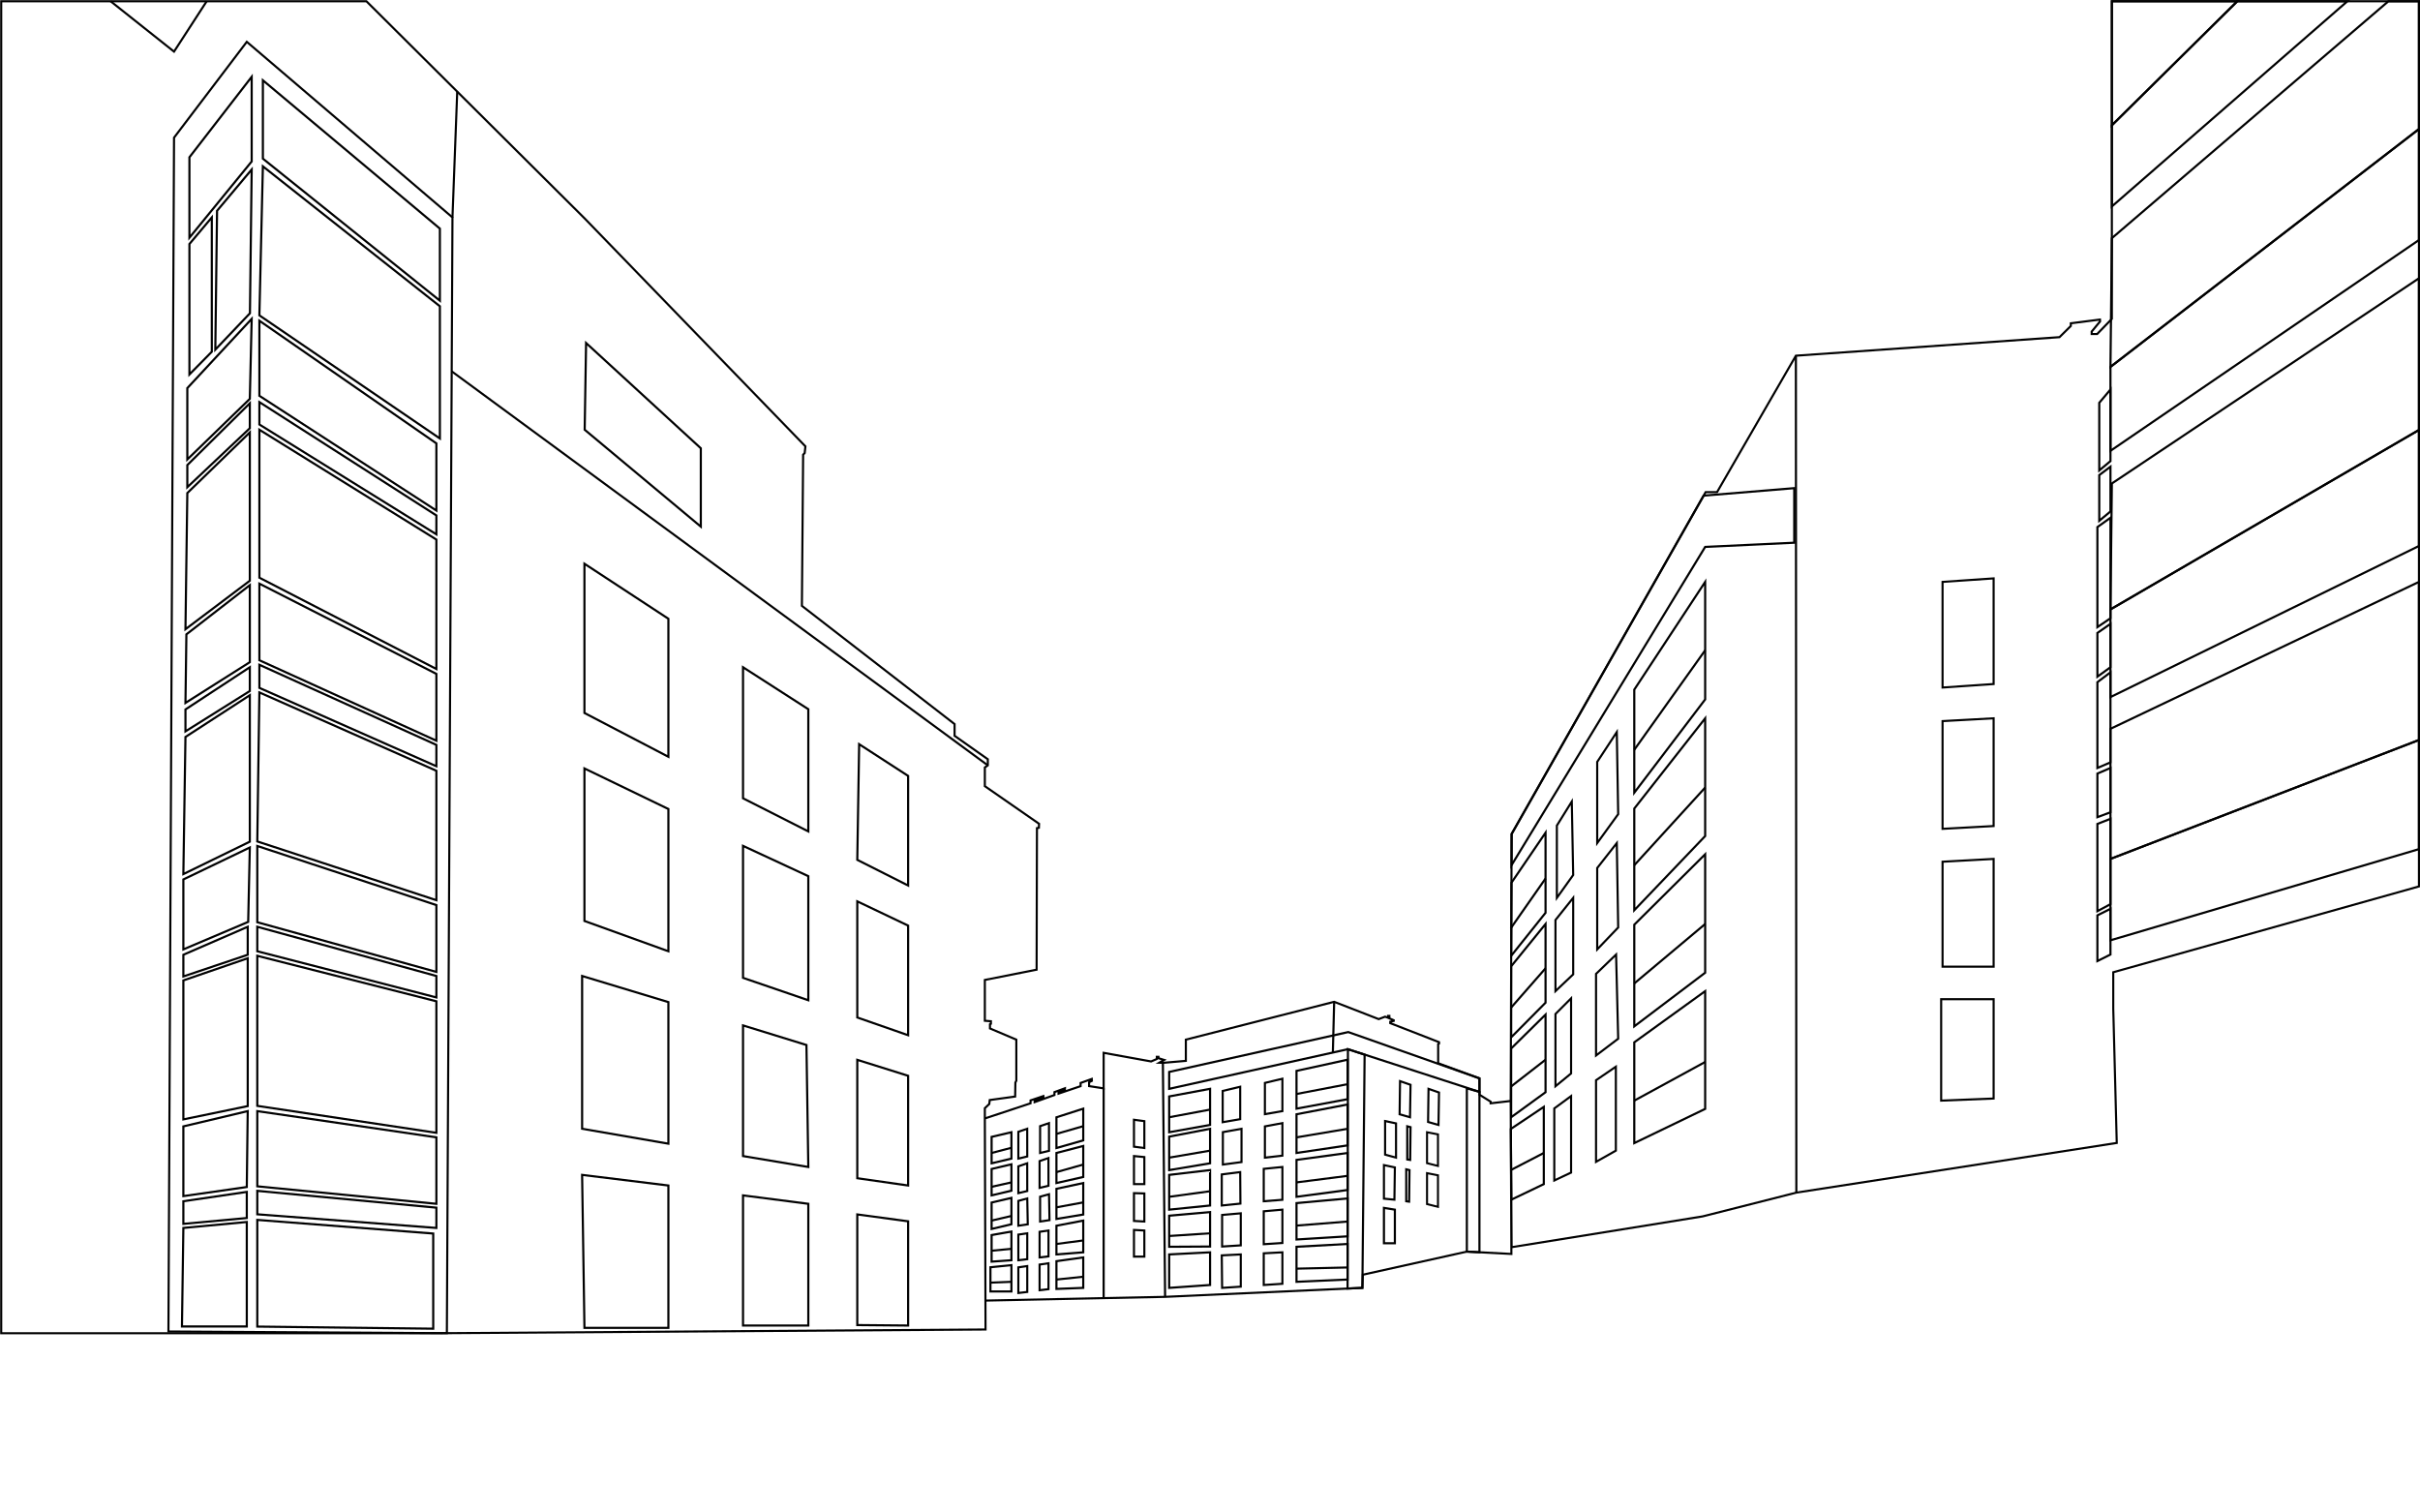 <?xml version="1.0" encoding="utf-8"?>
<!-- Generator: Adobe Illustrator 16.0.0, SVG Export Plug-In . SVG Version: 6.00 Build 0)  -->
<!DOCTYPE svg PUBLIC "-//W3C//DTD SVG 1.1//EN" "http://www.w3.org/Graphics/SVG/1.1/DTD/svg11.dtd">
<svg version="1.1" id="Calque_2" xmlns="http://www.w3.org/2000/svg" xmlns:xlink="http://www.w3.org/1999/xlink" x="0px" y="0px"
	 width="2000px" height="1250px" viewBox="0 0 2000 1250" enable-background="new 0 0 2000 1250" xml:space="preserve">
<g>
	<polygon fill="none" stroke="#000000" stroke-width="1.734" stroke-miterlimit="10" points="813.917,924.358 813.917,915.877 
		817.579,912.409 817.964,909.132 838.971,906.241 839.164,894.68 839.934,893.138 839.934,859.219 818.157,849.968 
		818.157,846.499 818.928,846.115 818.928,843.994 813.917,843.608 813.917,809.882 856.701,801.402 856.99,684.419 858.58,684.13 
		858.725,680.806 813.917,649.729 813.917,634.265 816.374,632.53 816.374,627.472 788.911,608.102 788.911,598.418 
		662.728,500.708 663.74,375.826 665.041,374.38 665.619,368.888 483.354,180.697 302.823,1.033 1,1.033 1,1101.852 
		361.989,1101.852 814.495,1098.767 813.917,924.358 851.69,911.828 851.69,909.421 862.291,905.857 862.386,907.302 
		855.063,910.096 855.063,910.866 871.443,904.99 871.443,902.579 880.117,899.4 880.021,900.845 874.816,903.158 874.816,903.833 
		893.052,897.666 893.052,895.015 902.303,891.689 902.375,893.278 900.063,894.437 900.063,897.617 912.107,899.495 
		912.107,870.108 951.326,877.238 956.048,875.215 956.048,873.383 957.396,873.383 957.396,874.54 962.119,875.984 
		958.072,878.297 961.059,878.395 980.042,876.756 980.042,859.219 1102.616,827.949 1139.428,842.256 1144.727,840.233 
		1147.182,841.148 1147.182,839.609 1148.243,839.609 1148.243,841.632 1151.854,843.173 1151.854,843.702 1148.963,844.425 
		1148.963,845.582 1189.291,861.286 1189.339,862.396 1188.567,862.879 1188.567,878.683 1222.678,891.208 1222.678,904.697 
		1231.93,910.48 1231.93,911.828 1248.505,909.903 1249.274,1030.737 1407.112,1005.299 1484.586,985.642 1749.382,944.593 
		1746.492,833.585 1746.492,803.521 1999.125,732.602 1999.125,1.033 1745.336,1.033 1745.336,263.519 1733.193,276.046 
		1728.666,276.046 1728.666,274.022 1735.604,265.639 1735.507,264.097 1711.417,267.181 1711.417,269.397 1702.07,278.647 
		1484.199,293.968 1419.063,406.71 1409.615,406.71 1249.274,689.24 1248.505,909.903 1249.082,1036.326 1212.274,1034.401 
		1126.32,1053.48 1125.936,1064.37 962.89,1071.786 814.415,1074.87 	"/>
	<polygon fill="none" stroke="#000000" stroke-width="1.734" stroke-miterlimit="10" points="1605.42,480.907 1647.627,478.015 
		1647.627,565.318 1605.42,568.209 	"/>
	<polygon fill="none" stroke="#000000" stroke-width="1.734" stroke-miterlimit="10" points="1605.42,595.96 1647.627,593.647 
		1647.627,682.686 1605.42,684.998 	"/>
	<polygon fill="none" stroke="#000000" stroke-width="1.734" stroke-miterlimit="10" points="1605.42,712.171 1647.627,709.858 
		1647.627,798.896 1605.42,798.896 	"/>
	<polygon fill="none" stroke="#000000" stroke-width="1.734" stroke-miterlimit="10" points="1604.267,825.78 1647.627,825.78 
		1647.627,907.879 1604.267,909.613 	"/>
	<polygon fill="none" stroke="#000000" stroke-width="1.734" stroke-miterlimit="10" points="1286.66,682.301 1298.996,662.448 
		1300.152,723.156 1286.66,742.044 	"/>
	<polygon fill="none" stroke="#000000" stroke-width="1.734" stroke-miterlimit="10" points="1320.002,629.688 1336.19,605.02 
		1337.347,672.856 1320.002,696.756 	"/>
	<polygon fill="none" stroke="#000000" stroke-width="1.734" stroke-miterlimit="10" points="1320.002,717.374 1336.19,696.756 
		1337.347,766.518 1320.002,784.634 	"/>
	<polygon fill="none" stroke="#000000" stroke-width="1.734" stroke-miterlimit="10" points="1285.506,760.35 1300.152,742.044 
		1300.152,805.255 1285.506,819.131 	"/>
	<polygon fill="none" stroke="#000000" stroke-width="1.734" stroke-miterlimit="10" points="1285.506,838.015 1298.417,825.104 
		1298.417,887.159 1285.506,897.761 	"/>
	<polygon fill="none" stroke="#000000" stroke-width="1.734" stroke-miterlimit="10" points="1319.038,804.868 1335.611,788.873 
		1337.347,858.445 1319.038,872.322 	"/>
	<polygon fill="none" stroke="#000000" stroke-width="1.734" stroke-miterlimit="10" points="1284.542,916.066 1298.417,905.855 
		1298.417,969.066 1284.542,975.618 	"/>
	<polygon fill="none" stroke="#000000" stroke-width="1.734" stroke-miterlimit="10" points="1319.038,892.749 1335.42,881.572 
		1335.42,950.951 1319.038,960.202 	"/>
	<polygon fill="none" stroke="#000000" stroke-width="1.734" stroke-miterlimit="10" points="1010.494,901.616 1024.949,898.146 
		1024.949,924.936 1010.494,927.44 	"/>
	<polygon fill="none" stroke="#000000" stroke-width="1.734" stroke-miterlimit="10" points="1044.414,965.983 1059.83,964.458 
		1059.83,991.567 1044.414,992.78 	"/>
	<polygon fill="none" stroke="#000000" stroke-width="1.734" stroke-miterlimit="10" points="1044.414,1001.068 1059.83,999.718 
		1059.83,1027.276 1044.414,1028.28 	"/>
	<polygon fill="none" stroke="#000000" stroke-width="1.734" stroke-miterlimit="10" points="859.591,930.718 866.915,928.214 
		866.954,951.127 859.591,952.88 	"/>
	<polygon fill="none" stroke="#000000" stroke-width="1.734" stroke-miterlimit="10" points="841.606,935.373 848.93,932.868 
		848.969,955.782 841.606,957.534 	"/>
	<polygon fill="none" stroke="#000000" stroke-width="1.734" stroke-miterlimit="10" points="859.157,959.583 866.481,957.078 
		866.521,979.993 859.157,981.745 	"/>
	<polygon fill="none" stroke="#000000" stroke-width="1.734" stroke-miterlimit="10" points="841.606,963.92 848.93,961.414 
		848.969,984.329 841.606,986.081 	"/>
	<polygon fill="none" stroke="#000000" stroke-width="1.734" stroke-miterlimit="10" points="841.606,1020.333 848.969,1019.271 
		848.969,1040.662 841.606,1041.531 	"/>
	<polygon fill="none" stroke="#000000" stroke-width="1.734" stroke-miterlimit="10" points="859.163,1018.021 866.526,1016.958 
		866.526,1038.351 859.163,1039.218 	"/>
	<polygon fill="none" stroke="#000000" stroke-width="1.734" stroke-miterlimit="10" points="841.606,1047.408 848.969,1046.348 
		848.969,1067.74 841.606,1068.606 	"/>
	<polygon fill="none" stroke="#000000" stroke-width="1.734" stroke-miterlimit="10" points="859.163,1045.096 866.526,1044.035 
		866.526,1065.428 859.163,1066.294 	"/>
	<polygon fill="none" stroke="#000000" stroke-width="1.734" stroke-miterlimit="10" points="841.606,992.483 848.969,990.461 
		849.377,1011.852 841.606,1013.009 	"/>
	<polygon fill="none" stroke="#000000" stroke-width="1.734" stroke-miterlimit="10" points="859.591,989.016 866.954,986.991 
		867.363,1008.384 859.591,1009.539 	"/>
	<polygon fill="none" stroke="#000000" stroke-width="1.734" stroke-miterlimit="10" points="937.161,925.418 945.737,926.574 
		945.737,948.784 937.161,947.677 	"/>
	<polygon fill="none" stroke="#000000" stroke-width="1.734" stroke-miterlimit="10" points="937.161,955.432 945.737,956.256 
		945.737,978.617 937.161,978.617 	"/>
	<polygon fill="none" stroke="#000000" stroke-width="1.734" stroke-miterlimit="10" points="937.161,986.081 945.737,986.327 
		945.737,1009.539 937.161,1009.058 	"/>
	<polygon fill="none" stroke="#000000" stroke-width="1.734" stroke-miterlimit="10" points="937.161,1016.474 945.737,1016.958 
		945.737,1038.542 937.161,1038.542 	"/>
	<polygon fill="none" stroke="#000000" stroke-width="1.734" stroke-miterlimit="10" points="1009.725,970.608 1024.949,968.696 
		1025.141,994.718 1009.725,996.301 	"/>
	<polygon fill="none" stroke="#000000" stroke-width="1.734" stroke-miterlimit="10" points="1010.014,1004.1 1025.43,1002.749 
		1025.43,1029.233 1010.014,1030.198 	"/>
	<polygon fill="none" stroke="#000000" stroke-width="1.734" stroke-miterlimit="10" points="1009.725,1037.515 1025.43,1036.727 
		1025.43,1063.367 1010.014,1064.37 	"/>
	<polygon fill="none" stroke="#000000" stroke-width="1.734" stroke-miterlimit="10" points="1044.414,1035.809 1059.83,1034.985 
		1059.83,1060.986 1044.414,1061.989 	"/>
	<polygon fill="none" stroke="#000000" stroke-width="1.734" stroke-miterlimit="10" points="1045.376,894.974 1059.83,891.505 
		1059.83,918.294 1045.376,920.799 	"/>
	<polygon fill="none" stroke="#000000" stroke-width="1.734" stroke-miterlimit="10" points="1010.628,935.653 1026.043,932.907 
		1026.043,960.396 1010.628,962.45 	"/>
	<polygon fill="none" stroke="#000000" stroke-width="1.734" stroke-miterlimit="10" points="1045.376,930.91 1059.83,928.214 
		1059.83,955.1 1045.376,956.736 	"/>
	<polygon fill="none" stroke="#000000" stroke-width="1.734" stroke-miterlimit="10" points="1157.059,893.496 1165.73,896.532 
		1165.297,923.345 1156.696,920.887 	"/>
	<polygon fill="none" stroke="#000000" stroke-width="1.734" stroke-miterlimit="10" points="1180.594,899.864 1189.265,902.898 
		1188.832,929.711 1180.23,927.253 	"/>
	<polygon fill="none" stroke="#000000" stroke-width="1.734" stroke-miterlimit="10" points="1144.704,926.492 1153.738,928.42 
		1153.738,956.736 1144.704,954.244 	"/>
	<polygon fill="none" stroke="#000000" stroke-width="1.664" stroke-miterlimit="10" points="1179.369,935.739 1188.404,937.514 
		1188.404,963.59 1179.369,961.297 	"/>
	<polygon fill="none" stroke="#000000" stroke-width="1.734" stroke-miterlimit="10" points="1143.752,962.887 1152.785,964.813 
		1152.412,991.481 1143.752,990.64 	"/>
	<polygon fill="none" stroke="#000000" stroke-width="1.664" stroke-miterlimit="10" points="1179.369,969.556 1188.404,971.329 
		1188.404,997.405 1179.369,995.113 	"/>
	<polygon fill="none" stroke="#000000" stroke-width="1.734" stroke-miterlimit="10" points="1162.164,966.391 1164.881,967.071 
		1164.574,993.13 1162.164,992.78 	"/>
	<polygon fill="none" stroke="#000000" stroke-width="1.768" stroke-miterlimit="10" points="1163.014,930.838 1165.73,931.546 
		1165.424,958.604 1163.014,958.241 	"/>
	<polygon fill="none" stroke="#000000" stroke-width="1.768" stroke-miterlimit="10" points="483.013,465.898 552.392,511.38 
		552.392,625.448 483.013,589.239 	"/>
	<polygon fill="none" stroke="#000000" stroke-width="1.768" stroke-miterlimit="10" points="483.013,635.084 552.392,668.617 
		552.392,786.177 483.013,761.124 	"/>
	<polygon fill="none" stroke="#000000" stroke-width="1.768" stroke-miterlimit="10" points="481.089,806.606 552.392,828.191 
		552.392,945.2 481.089,932.868 	"/>
	<polygon fill="none" stroke="#000000" stroke-width="1.768" stroke-miterlimit="10" points="614.066,551.442 668.029,586.133 
		668.029,687.121 614.066,659.753 	"/>
	<polygon fill="none" stroke="#000000" stroke-width="1.768" stroke-miterlimit="10" points="614.066,699.069 668.029,724.123 
		668.029,826.648 614.066,808.149 	"/>
	<polygon fill="none" stroke="#000000" stroke-width="1.768" stroke-miterlimit="10" points="614.066,847.463 666.485,863.651 
		668.029,964.458 614.066,955.432 	"/>
	<polygon fill="none" stroke="#000000" stroke-width="1.768" stroke-miterlimit="10" points="710.042,615.044 750.513,641.252 
		750.513,731.83 708.499,710.631 	"/>
	<polygon fill="none" stroke="#000000" stroke-width="1.768" stroke-miterlimit="10" points="708.499,744.935 750.513,764.979 
		750.513,855.557 708.499,840.908 	"/>
	<polygon fill="none" stroke="#000000" stroke-width="1.768" stroke-miterlimit="10" points="708.499,875.903 750.513,889.097 
		750.513,979.761 708.499,973.747 	"/>
	<polygon fill="none" stroke="#000000" stroke-width="1.768" stroke-miterlimit="10" points="208.005,63.475 208.005,133.433 
		156.549,196.452 156.549,129.963 	"/>
	<polygon fill="none" stroke="#000000" stroke-width="1.768" stroke-miterlimit="10" points="217.256,66.366 217.256,131.12 
		363.53,248.486 363.53,188.936 	"/>
	<polygon fill="none" stroke="#000000" stroke-width="1.768" stroke-miterlimit="10" points="217.256,137.479 214.365,260.627 
		363.53,362.384 363.53,253.111 	"/>
	<polygon fill="none" stroke="#000000" stroke-width="1.768" stroke-miterlimit="10" points="214.365,265.06 214.365,327.116 
		360.64,421.934 360.64,366.431 	"/>
	<polygon fill="none" stroke="#000000" stroke-width="1.768" stroke-miterlimit="10" points="214.365,332.32 214.365,350.82 
		360.64,441.591 360.64,425.981 	"/>
	<polygon fill="none" stroke="#000000" stroke-width="1.768" stroke-miterlimit="10" points="214.365,355.157 214.365,477.438 
		360.64,552.887 360.64,445.928 	"/>
	<polygon fill="none" stroke="#000000" stroke-width="1.768" stroke-miterlimit="10" points="214.365,482.353 214.365,545.672 
		360.64,612.15 360.64,556.935 	"/>
	<polygon fill="none" stroke="#000000" stroke-width="1.768" stroke-miterlimit="10" points="214.365,549.418 214.365,568.498 
		360.64,633.252 360.64,615.619 	"/>
	<polygon fill="none" stroke="#000000" stroke-width="1.768" stroke-miterlimit="10" points="214.365,572.256 212.63,695.405 
		360.64,743.97 360.64,637.011 	"/>
	<polygon fill="none" stroke="#000000" stroke-width="1.768" stroke-miterlimit="10" points="212.63,699.164 212.63,762.182 
		360.64,803.23 360.64,748.018 	"/>
	<polygon fill="none" stroke="#000000" stroke-width="1.768" stroke-miterlimit="10" points="212.63,765.94 212.63,786.177 
		360.64,824.334 360.64,806.606 	"/>
	<polygon fill="none" stroke="#000000" stroke-width="1.768" stroke-miterlimit="10" points="212.63,789.934 212.63,913.948 
		360.64,936.208 360.64,827.515 	"/>
	<polygon fill="none" stroke="#000000" stroke-width="1.768" stroke-miterlimit="10" points="212.63,918.285 212.63,980.437 
		360.64,994.893 360.64,939.966 	"/>
	<polygon fill="none" stroke="#000000" stroke-width="1.768" stroke-miterlimit="10" points="212.63,984.195 212.63,1003.563 
		360.64,1014.838 360.64,998.071 	"/>
	<polygon fill="none" stroke="#000000" stroke-width="1.768" stroke-miterlimit="10" points="212.63,1008.189 212.63,1096.358 
		358.038,1098.094 358.038,1019.463 	"/>
	<polygon fill="none" stroke="#000000" stroke-width="1.768" stroke-miterlimit="10" points="156.549,201.655 175.05,179.685 
		175.05,290.691 156.549,309.482 	"/>
	<polygon fill="none" stroke="#000000" stroke-width="1.768" stroke-miterlimit="10" points="179.386,174.193 208.005,140.082 
		206.56,258.893 177.94,288.958 	"/>
	<polygon fill="none" stroke="#000000" stroke-width="1.768" stroke-miterlimit="10" points="154.814,320.756 208.005,263.519 
		206.464,329.622 154.814,379.729 	"/>
	<polygon fill="none" stroke="#000000" stroke-width="1.768" stroke-miterlimit="10" points="154.814,384.354 206.464,333.284 
		206.464,353.904 154.814,402.663 	"/>
	<polygon fill="none" stroke="#000000" stroke-width="1.768" stroke-miterlimit="10" points="154.814,407.479 206.464,357.374 
		206.464,479.944 153.273,520.028 	"/>
	<polygon fill="none" stroke="#000000" stroke-width="1.768" stroke-miterlimit="10" points="154.044,524.269 206.464,483.605 
		206.464,547.25 153.273,580.928 	"/>
	<polygon fill="none" stroke="#000000" stroke-width="1.768" stroke-miterlimit="10" points="153.273,586.325 206.464,551.442 
		206.464,571.1 153.273,604.44 	"/>
	<polygon fill="none" stroke="#000000" stroke-width="1.768" stroke-miterlimit="10" points="153.273,609.066 206.464,574.568 
		206.464,695.599 151.539,722.387 	"/>
	<polygon fill="none" stroke="#000000" stroke-width="1.768" stroke-miterlimit="10" points="151.539,726.816 206.464,700.414 
		205.115,761.893 151.539,784.634 	"/>
	<polygon fill="none" stroke="#000000" stroke-width="1.768" stroke-miterlimit="10" points="151.539,789.065 204.729,765.94 
		204.729,789.065 151.539,806.988 	"/>
	<polygon fill="none" stroke="#000000" stroke-width="1.768" stroke-miterlimit="10" points="151.539,810.267 204.729,791.957 
		204.729,914.141 151.539,925.126 	"/>
	<polygon fill="none" stroke="#000000" stroke-width="1.768" stroke-miterlimit="10" points="151.539,930.908 204.729,918.285 
		203.958,981.016 151.539,988.532 	"/>
	<polygon fill="none" stroke="#000000" stroke-width="1.768" stroke-miterlimit="10" points="151.539,992.771 203.958,985.063 
		203.958,1006.646 151.539,1011.466 	"/>
	<polygon fill="none" stroke="#000000" stroke-width="1.768" stroke-miterlimit="10" points="151.539,1014.838 203.958,1009.923 
		203.958,1096.261 150.382,1096.261 	"/>
	<polygon fill="none" stroke="#000000" stroke-width="1.768" stroke-miterlimit="10" points="484.366,283.465 579.184,370.478 
		579.184,435.232 483.209,355.157 	"/>
	<polygon fill="none" stroke="#000000" stroke-width="1.768" stroke-miterlimit="10" points="1350.645,569.943 1350.645,655.125 
		1409.232,578.038 1409.232,480.907 	"/>
	<polygon fill="none" stroke="#000000" stroke-width="1.768" stroke-miterlimit="10" points="1350.645,668.23 1350.645,752.256 
		1409.232,690.972 1409.232,593.647 	"/>
	<polygon fill="none" stroke="#000000" stroke-width="1.768" stroke-miterlimit="10" points="1350.645,764.208 1350.645,848.233 
		1409.232,803.907 1409.232,706.007 	"/>
	<polygon fill="none" stroke="#000000" stroke-width="1.768" stroke-miterlimit="10" points="1350.645,861.431 1350.645,944.724 
		1409.232,916.455 1409.232,819.131 	"/>
	<polygon fill="none" stroke="#000000" stroke-width="1.768" stroke-miterlimit="10" points="1249.135,729.517 1248.922,789.932 
		1277.314,754.377 1277.314,688.177 	"/>
	<polygon fill="none" stroke="#000000" stroke-width="1.768" stroke-miterlimit="10" points="1277.314,763.628 1277.314,828.671 
		1248.922,857.29 1248.893,798.606 	"/>
	<polygon fill="none" stroke="#000000" stroke-width="1.768" stroke-miterlimit="10" points="1277.314,838.5 1277.314,902.675 
		1248.893,923.345 1248.893,866.54 	"/>
	<polygon fill="none" stroke="#000000" stroke-width="1.768" stroke-miterlimit="10" points="1275.869,914.787 1275.869,978.617 
		1249.023,991.481 1248.611,933.029 	"/>
	<polygon fill="none" stroke="#000000" stroke-width="1.768" stroke-miterlimit="10" points="1249.185,715.062 1409.232,451.999 
		1482.852,448.529 1482.852,403.433 1407.965,409.62 1249.274,689.24 	"/>
	<polygon fill="none" stroke="#000000" stroke-width="1.768" stroke-miterlimit="10" points="1222.678,902.385 1113.985,867.117 
		966.262,899.864 966.262,885.909 1114.274,852.953 1222.678,891.208 	"/>
	<polygon fill="none" stroke="#000000" stroke-width="1.768" stroke-miterlimit="10" points="966.262,906.152 1000.063,899.864 
		1000.063,929.711 966.262,935.739 	"/>
	<polygon fill="none" stroke="#000000" stroke-width="1.768" stroke-miterlimit="10" points="1071.491,885.04 1113.696,875.79 
		1113.696,908.421 1071.491,916.261 	"/>
	<polygon fill="none" stroke="#000000" stroke-width="1.768" stroke-miterlimit="10" points="1071.491,920.887 1113.696,912.793 
		1113.696,946.616 1071.491,952.88 	"/>
	<polygon fill="none" stroke="#000000" stroke-width="1.768" stroke-miterlimit="10" points="1071.491,958.604 1113.696,952.88 
		1113.696,983.482 1071.491,989.11 	"/>
	<polygon fill="none" stroke="#000000" stroke-width="1.768" stroke-miterlimit="10" points="1071.491,994.313 1113.696,990.461 
		1113.696,1021.775 1071.491,1024.378 	"/>
	<polygon fill="none" stroke="#000000" stroke-width="1.768" stroke-miterlimit="10" points="1071.491,1030.401 1113.696,1028.089 
		1113.696,1057.477 1071.491,1059.356 	"/>
	<polygon fill="none" stroke="#000000" stroke-width="1.768" stroke-miterlimit="10" points="966.262,939.388 1000.063,932.907 
		1000.063,961.414 966.262,967.024 	"/>
	<polygon fill="none" stroke="#000000" stroke-width="1.768" stroke-miterlimit="10" points="966.262,970.995 1000.063,967.024 
		1000.062,996.301 966.262,999.718 	"/>
	<polygon fill="none" stroke="#000000" stroke-width="1.768" stroke-miterlimit="10" points="966.262,1004.721 1000.063,1001.734 
		1000.062,1030.198 966.262,1030.401 	"/>
	<polygon fill="none" stroke="#000000" stroke-width="1.768" stroke-miterlimit="10" points="966.262,1036.727 1000.062,1034.985 
		1000.062,1061.989 966.262,1064.37 	"/>
	<polygon fill="none" stroke="#000000" stroke-width="1.768" stroke-miterlimit="10" points="1143.752,998.266 1152.785,999.718 
		1152.785,1027.508 1143.752,1027.508 	"/>
	
		<line fill="none" stroke="#000000" stroke-width="1.768" stroke-miterlimit="10" x1="1484.199" y1="293.968" x2="1484.586" y2="985.642"/>
	<polygon fill="none" stroke="#000000" stroke-width="1.768" stroke-miterlimit="10" points="873.082,923.393 873.082,948.784 
		895.244,942.473 895.244,916.261 	"/>
	<polygon fill="none" stroke="#000000" stroke-width="1.768" stroke-miterlimit="10" points="873.082,952.88 873.082,977.739 
		895.244,972.729 895.244,947.095 	"/>
	<polygon fill="none" stroke="#000000" stroke-width="1.768" stroke-miterlimit="10" points="873.082,982.497 873.082,1007.419 
		895.244,1003.756 895.244,977.739 	"/>
	<polygon fill="none" stroke="#000000" stroke-width="1.768" stroke-miterlimit="10" points="873.082,1013.009 873.082,1036.727 
		895.244,1034.985 895.244,1008.768 	"/>
	<polygon fill="none" stroke="#000000" stroke-width="1.768" stroke-miterlimit="10" points="873.082,1042.302 873.082,1065.235 
		895.244,1064.37 895.244,1039.218 	"/>
	<polygon fill="none" stroke="#000000" stroke-width="1.768" stroke-miterlimit="10" points="819.505,1020.716 819.505,1042.687 
		835.886,1041.531 835.886,1017.826 	"/>
	<polygon fill="none" stroke="#000000" stroke-width="1.768" stroke-miterlimit="10" points="818.542,1047.312 818.542,1067.354 
		835.886,1067.354 835.886,1045.578 	"/>
	<polygon fill="none" stroke="#000000" stroke-width="1.768" stroke-miterlimit="10" points="819.505,939.58 835.886,935.739 
		835.886,957.534 819.505,961.414 	"/>
	<polygon fill="none" stroke="#000000" stroke-width="1.768" stroke-miterlimit="10" points="1734.928,332.897 1744.179,321.912 
		1744.179,381.078 1734.928,388.787 	"/>
	<polygon fill="none" stroke="#000000" stroke-width="1.768" stroke-miterlimit="10" points="1733.386,435.618 1744.179,427.909 
		1744.179,510.971 1733.386,518.294 	"/>
	<polygon fill="none" stroke="#000000" stroke-width="1.768" stroke-miterlimit="10" points="1733.386,523.113 1744.179,515.597 
		1744.179,551.442 1733.386,559.247 	"/>
	<polygon fill="none" stroke="#000000" stroke-width="1.768" stroke-miterlimit="10" points="1733.386,563.776 1744.179,555.682 
		1744.179,630.072 1733.386,634.698 	"/>
	<polygon fill="none" stroke="#000000" stroke-width="1.768" stroke-miterlimit="10" points="1733.386,639.322 1744.179,634.698 
		1744.179,671.314 1733.386,675.363 	"/>
	<polygon fill="none" stroke="#000000" stroke-width="1.768" stroke-miterlimit="10" points="1733.386,680.95 1744.179,676.711 
		1744.179,747.247 1733.386,753.028 	"/>
	<polygon fill="none" stroke="#000000" stroke-width="1.768" stroke-miterlimit="10" points="1733.386,756.498 1744.179,751.102 
		1744.179,788.875 1733.386,794.27 	"/>
	<polygon fill="none" stroke="#000000" stroke-width="1.768" stroke-miterlimit="10" points="1734.928,392.641 1744.179,385.703 
		1744.179,422.705 1734.928,430.414 	"/>
	<polyline fill="none" stroke="#000000" stroke-width="1.734" stroke-miterlimit="10" points="91.41,1.033 143.829,42.665 
		170.812,1.033 	"/>
	<polygon fill="none" stroke="#000000" stroke-width="1.734" stroke-miterlimit="10" points="203.958,34.567 143.829,113.775 
		139.204,1100.406 369.315,1101.802 373.938,179.685 	"/>
	
		<line fill="none" stroke="#000000" stroke-width="1.734" stroke-miterlimit="10" x1="377.875" y1="75.724" x2="373.938" y2="179.685"/>
	
		<line fill="none" stroke="#000000" stroke-width="1.734" stroke-miterlimit="10" x1="373.299" y1="306.883" x2="816.374" y2="632.53"/>
	<polygon fill="none" stroke="#000000" stroke-width="1.768" stroke-miterlimit="10" points="1999.125,611.571 1744.179,709.858 
		1744.179,777.12 1999.123,701.764 	"/>
	<polygon fill="none" stroke="#000000" stroke-width="1.768" stroke-miterlimit="10" points="1744.179,576.109 1999.123,451.228 
		1999.125,355.348 1744.179,503.65 	"/>
	<polygon fill="none" stroke="#000000" stroke-width="1.768" stroke-miterlimit="10" points="1744.179,372.601 1999.125,198.381 
		1999.123,106.647 1744.179,303.221 	"/>
	<polygon fill="none" stroke="#000000" stroke-width="1.768" stroke-miterlimit="10" points="1745.336,170.63 1939.98,1.033 
		1849.018,1.033 1745.336,103.563 	"/>
	<polygon fill="none" stroke="#000000" stroke-width="1.768" stroke-miterlimit="10" points="1744.179,709.858 1744.179,602.321 
		1999.123,480.907 1999.125,611.571 	"/>
	<polygon fill="none" stroke="#000000" stroke-width="1.768" stroke-miterlimit="10" points="1744.179,503.65 1745.336,399.579 
		1999.125,229.985 1999.125,355.348 	"/>
	<polygon fill="none" stroke="#000000" stroke-width="1.768" stroke-miterlimit="10" points="1744.179,303.221 1745.336,196.837 
		1973.901,1.033 1999.125,1.033 1999.123,106.647 	"/>
	<polygon fill="none" stroke="#000000" stroke-width="1.768" stroke-miterlimit="10" points="1745.336,103.563 1745.336,1.033 
		1849.018,1.033 	"/>
	
		<line fill="none" stroke="#000000" stroke-width="1.768" stroke-miterlimit="10" x1="1350.645" y1="909.613" x2="1409.232" y2="877.669"/>
	
		<line fill="none" stroke="#000000" stroke-width="1.768" stroke-miterlimit="10" x1="1350.645" y1="812.771" x2="1409.232" y2="763.628"/>
	
		<line fill="none" stroke="#000000" stroke-width="1.768" stroke-miterlimit="10" x1="1350.645" y1="715.062" x2="1409.232" y2="650.886"/>
	
		<line fill="none" stroke="#000000" stroke-width="1.768" stroke-miterlimit="10" x1="1350.645" y1="619.667" x2="1409.232" y2="537.421"/>
	
		<line fill="none" stroke="#000000" stroke-width="1.768" stroke-miterlimit="10" x1="1248.611" y1="767.096" x2="1277.314" y2="726.048"/>
	
		<line fill="none" stroke="#000000" stroke-width="1.768" stroke-miterlimit="10" x1="1248.611" y1="833.007" x2="1277.314" y2="800.246"/>
	
		<line fill="none" stroke="#000000" stroke-width="1.768" stroke-miterlimit="10" x1="1248.546" y1="898.146" x2="1277.314" y2="875.79"/>
	
		<line fill="none" stroke="#000000" stroke-width="1.768" stroke-miterlimit="10" x1="1248.546" y1="967.024" x2="1275.869" y2="952.88"/>
	
		<line fill="none" stroke="#000000" stroke-width="1.768" stroke-miterlimit="10" x1="1102.616" y1="827.949" x2="1101.535" y2="869.877"/>
	
		<line fill="none" stroke="#000000" stroke-width="1.768" stroke-miterlimit="10" x1="912.107" y1="899.495" x2="912.107" y2="1072.842"/>
	
		<line fill="none" stroke="#000000" stroke-width="1.768" stroke-miterlimit="10" x1="961.059" y1="878.395" x2="962.89" y2="1071.786"/>
	<polygon fill="none" stroke="#000000" stroke-width="1.768" stroke-miterlimit="10" points="1113.985,867.117 1113.696,1064.929 
		1125.936,1064.37 1127.784,871.597 	"/>
	<polygon fill="none" stroke="#000000" stroke-width="1.768" stroke-miterlimit="10" points="1222.678,902.385 1222.678,1034.944 
		1212.274,1034.401 1212.274,899.495 	"/>
	<polygon fill="none" stroke="#000000" stroke-width="1.768" stroke-miterlimit="10" points="819.505,966.094 835.886,962.255 
		835.886,984.048 819.505,987.928 	"/>
	<polygon fill="none" stroke="#000000" stroke-width="1.768" stroke-miterlimit="10" points="819.505,993.845 835.886,990.005 
		835.886,1011.8 819.505,1015.68 	"/>
	<polygon fill="none" stroke="#000000" stroke-width="1.768" stroke-miterlimit="10" points="481.089,970.995 552.392,979.761 
		552.392,1097.427 483.016,1097.427 	"/>
	<polygon fill="none" stroke="#000000" stroke-width="1.768" stroke-miterlimit="10" points="614.066,987.928 668.029,994.893 
		668.029,1095.49 614.066,1095.49 	"/>
	<polygon fill="none" stroke="#000000" stroke-width="1.768" stroke-miterlimit="10" points="708.499,1003.669 750.513,1009.354 
		750.513,1095.49 708.499,1095.113 	"/>
	
		<line fill="none" stroke="#000000" stroke-width="1.734" stroke-miterlimit="10" x1="966.262" y1="923.345" x2="1000.062" y2="917.032"/>
	
		<line fill="none" stroke="#000000" stroke-width="1.734" stroke-miterlimit="10" x1="966.262" y1="956.736" x2="1000.062" y2="950.951"/>
	
		<line fill="none" stroke="#000000" stroke-width="1.734" stroke-miterlimit="10" x1="966.262" y1="989.11" x2="1000.062" y2="984.484"/>
	
		<line fill="none" stroke="#000000" stroke-width="1.734" stroke-miterlimit="10" x1="966.262" y1="1021.489" x2="1000.062" y2="1019.271"/>
	
		<line fill="none" stroke="#000000" stroke-width="1.734" stroke-miterlimit="10" x1="1071.491" y1="939.971" x2="1113.696" y2="932.907"/>
	
		<line fill="none" stroke="#000000" stroke-width="1.734" stroke-miterlimit="10" x1="1071.491" y1="977.186" x2="1113.831" y2="971.769"/>
	
		<line fill="none" stroke="#000000" stroke-width="1.734" stroke-miterlimit="10" x1="1071.491" y1="1012.888" x2="1113.696" y2="1009.539"/>
	
		<line fill="none" stroke="#000000" stroke-width="1.734" stroke-miterlimit="10" x1="1071.491" y1="1048.488" x2="1113.831" y2="1047.509"/>
	
		<line fill="none" stroke="#000000" stroke-width="1.734" stroke-miterlimit="10" x1="1071.491" y1="904.125" x2="1113.696" y2="896.025"/>
	
		<line fill="none" stroke="#000000" stroke-width="1.734" stroke-miterlimit="10" x1="819.505" y1="952.88" x2="835.886" y2="948.578"/>
	
		<line fill="none" stroke="#000000" stroke-width="1.734" stroke-miterlimit="10" x1="873.082" y1="937.101" x2="895.244" y2="930.721"/>
	
		<line fill="none" stroke="#000000" stroke-width="1.734" stroke-miterlimit="10" x1="873.082" y1="968.696" x2="895.244" y2="962.45"/>
	
		<line fill="none" stroke="#000000" stroke-width="1.734" stroke-miterlimit="10" x1="873.082" y1="997.809" x2="895.244" y2="993.739"/>
	
		<line fill="none" stroke="#000000" stroke-width="1.734" stroke-miterlimit="10" x1="873.082" y1="1028.089" x2="895.244" y2="1025.169"/>
	
		<line fill="none" stroke="#000000" stroke-width="1.734" stroke-miterlimit="10" x1="873.082" y1="1057.477" x2="895.244" y2="1055.164"/>
	
		<line fill="none" stroke="#000000" stroke-width="1.734" stroke-miterlimit="10" x1="819.505" y1="1033.648" x2="835.886" y2="1032.105"/>
	
		<line fill="none" stroke="#000000" stroke-width="1.734" stroke-miterlimit="10" x1="818.542" y1="1060.053" x2="835.886" y2="1059.356"/>
	
		<line fill="none" stroke="#000000" stroke-width="1.734" stroke-miterlimit="10" x1="819.505" y1="980.842" x2="835.886" y2="977.186"/>
	
		<line fill="none" stroke="#000000" stroke-width="1.734" stroke-miterlimit="10" x1="819.505" y1="1008.768" x2="835.886" y2="1004.932"/>
</g>
</svg>
